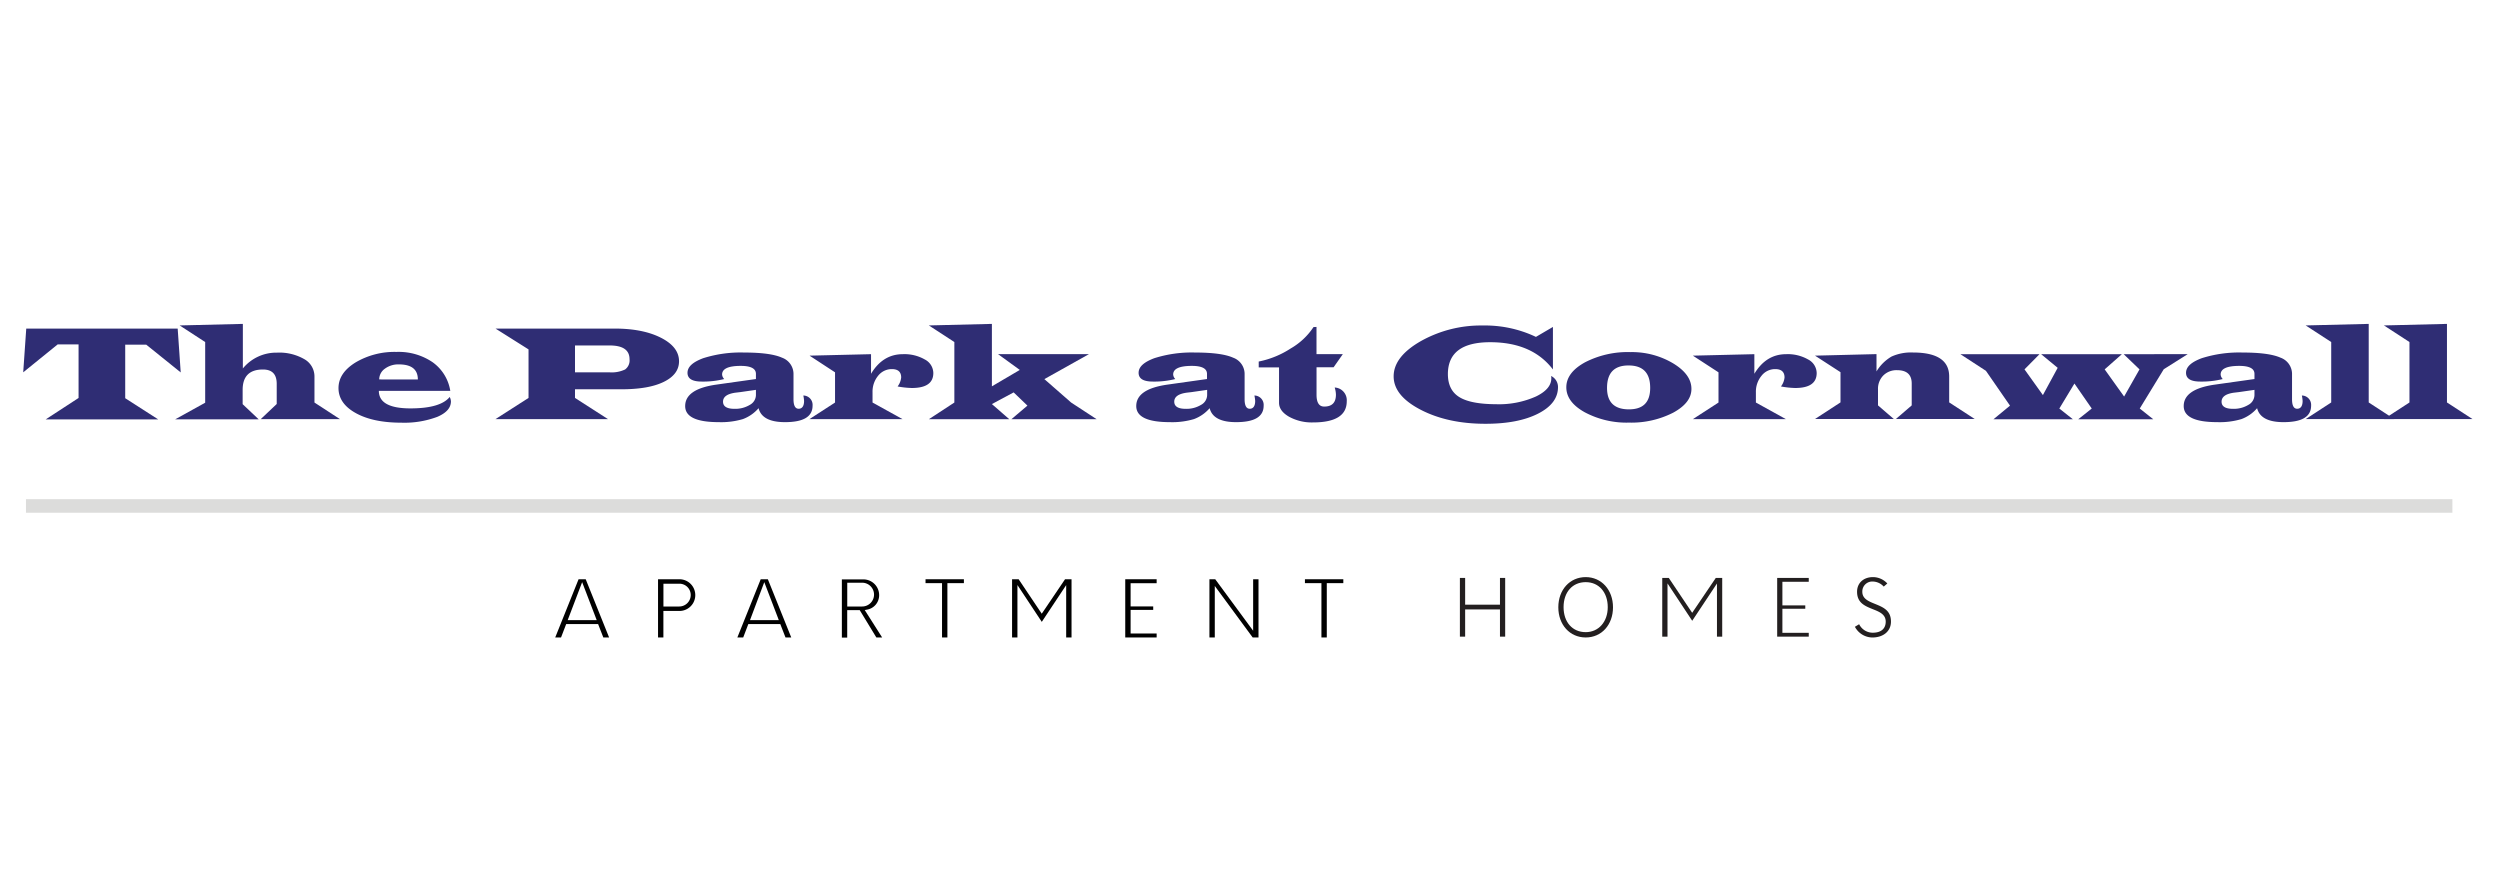 <svg id="Layer_1" data-name="Layer 1" xmlns="http://www.w3.org/2000/svg" viewBox="0 0 700 250"><defs><style>.cls-1{fill:#2f2d74;}.cls-2{fill:#231f20;}.cls-3{fill:#dcdcdb;}</style></defs><path class="cls-1" d="M49.75,92l.85,12.28-9.66-7.78H35.06v15l9.24,5.93H12.79L22,111.43v-15H16.15L6.5,104.25,7.35,92Z"/><path class="cls-1" d="M68,90.69v12.48a12.09,12.09,0,0,1,9.56-4.43,14,14,0,0,1,7.64,1.82,5.55,5.55,0,0,1,2.85,4.9v7.25l7.14,4.65H73l4.48-4.24v-5.66q0-4-3.85-4-5.69,0-5.69,5.71v4l4.49,4.24H49.05l8.4-4.65V95.77L50.3,91.12Z"/><path class="cls-1" d="M126.08,109.44h-20q0,4.91,8.84,4.91,8.39,0,11-3.2a3.18,3.18,0,0,1,.34,1.24q0,2.7-3.82,4.33a26.21,26.21,0,0,1-10.1,1.63q-7.87,0-12.71-2.68t-4.85-7c0-2.82,1.58-5.2,4.73-7.16A21.39,21.39,0,0,1,111,98.54a16.85,16.85,0,0,1,10.14,2.89A12.19,12.19,0,0,1,126.08,109.44ZM117,106.26q0-4.23-5.32-4.23a6.29,6.29,0,0,0-3.92,1.21,3.68,3.68,0,0,0-1.58,3Z"/><path class="cls-1" d="M138.74,92h33.32q7.94,0,13,2.57t5.07,6.58c0,2.46-1.43,4.39-4.31,5.79S179,109,173.93,109H161v2.42l9.23,5.93H138.74l9.25-5.93V97.83ZM161,104.25h9.6a8.75,8.75,0,0,0,4.43-.8,3.15,3.15,0,0,0,1.24-2.87c0-2.56-1.85-3.85-5.56-3.85H161Z"/><path class="cls-1" d="M224.93,110.74a2.63,2.63,0,0,1,2.59,2.86q0,4.61-7.72,4.6c-4.28,0-6.75-1.31-7.4-3.91a10.68,10.68,0,0,1-4.4,3.06,21.32,21.32,0,0,1-6.75.85q-9.41,0-9.4-4.5,0-4.76,8.68-6l2.25-.32,8.88-1.25v-1.45c0-1.48-1.42-2.23-4.25-2.23q-5.22,0-5.22,2.42a2,2,0,0,0,.59,1.26,24.09,24.09,0,0,1-6.28.71q-4,0-4-2.45c0-1.68,1.47-3,4.41-4.1a34.6,34.6,0,0,1,11.43-1.58q7.4,0,10.62,1.44a4.85,4.85,0,0,1,3.22,4.72v6.9c0,1.78.48,2.68,1.44,2.68s1.52-.73,1.52-2.2A9.34,9.34,0,0,0,224.93,110.74Zm-13.27-1.58-4.38.63-1.27.15q-3.56.47-3.56,2.53c0,1.32,1.06,2,3.19,2a7.85,7.85,0,0,0,4.3-1.1,3.18,3.18,0,0,0,1.72-2.73Z"/><path class="cls-1" d="M226.67,99.58l17.22-.41v5.49q3.3-5.49,8.9-5.49a11.48,11.48,0,0,1,6.15,1.48,4.35,4.35,0,0,1,2.39,3.8q0,4.18-6,4.19a25.41,25.41,0,0,1-4-.43,5,5,0,0,0,1-2.51c0-1.56-.87-2.35-2.61-2.35a4.86,4.86,0,0,0-3.85,1.87,7,7,0,0,0-1.56,4.61v2.88l8.4,4.65H226.63l7.18-4.65v-8.46Z"/><path class="cls-1" d="M277.73,90.69v17.48l7.81-4.59-6.1-4.43h25.48l-12.5,7,7.5,6.56,7.14,4.67H283.19l4.49-3.81-3.86-3.7-6.09,3.27,4.87,4.24H260.08l7.14-4.67V95.77l-7.14-4.65Z"/><path class="cls-1" d="M351.23,110.74a2.63,2.63,0,0,1,2.59,2.86q0,4.61-7.72,4.6c-4.28,0-6.75-1.31-7.4-3.91a10.68,10.68,0,0,1-4.4,3.06,21.32,21.32,0,0,1-6.75.85q-9.39,0-9.4-4.5,0-4.76,8.68-6l2.25-.32,8.88-1.25v-1.45c0-1.48-1.41-2.23-4.24-2.23q-5.24,0-5.23,2.42a2,2,0,0,0,.59,1.26,24.06,24.06,0,0,1-6.27.71q-4,0-4-2.45c0-1.68,1.47-3,4.41-4.1a34.6,34.6,0,0,1,11.43-1.58c4.93,0,8.48.48,10.62,1.44a4.85,4.85,0,0,1,3.22,4.72v6.9c0,1.78.48,2.68,1.44,2.68s1.52-.73,1.52-2.2A9.34,9.34,0,0,0,351.23,110.74ZM338,109.16l-4.37.63-1.28.15q-3.56.47-3.56,2.53c0,1.32,1.06,2,3.19,2a7.82,7.82,0,0,0,4.3-1.1,3.18,3.18,0,0,0,1.72-2.73Z"/><path class="cls-1" d="M368.62,91.54v7.61H376l-2.59,3.68h-4.78v7.7c0,2.21.72,3.31,2.14,3.31,2.2,0,3.29-1.11,3.29-3.34a7,7,0,0,0-.35-2,3.57,3.57,0,0,1,3.38,3.85q0,5.94-9.49,5.93a13.15,13.15,0,0,1-6.69-1.61c-1.86-1.08-2.78-2.38-2.78-3.89v-9.9h-5.69v-1.65a25.55,25.55,0,0,0,8.94-3.65,19,19,0,0,0,6.4-6Z"/><path class="cls-1" d="M434.82,91.54v11.91q-5.83-7.64-17.61-7.63t-11.8,8.91q0,4.47,3.19,6.45t10.31,2A25.35,25.35,0,0,0,430.1,111c3-1.46,4.4-3.25,4.26-5.38a1.49,1.49,0,0,0-.06-.35,3.42,3.42,0,0,1,1.94,3.11q0,4.61-5.6,7.45t-14.74,2.83q-10.51,0-18.09-3.92t-7.59-9.36q0-5.52,7.64-9.88a34.36,34.36,0,0,1,17.34-4.36,33.2,33.2,0,0,1,14.86,3.19Z"/><path class="cls-1" d="M456.53,98.59a22.55,22.55,0,0,1,11.9,3.12q5.18,3.12,5.17,7.19,0,3.88-5.13,6.66a25.75,25.75,0,0,1-12.35,2.77,24.93,24.93,0,0,1-12.4-2.9q-5.16-2.88-5.15-7t5.27-7A26.09,26.09,0,0,1,456.53,98.59Zm-.56,3.74q-6,0-6,6.29,0,6,6.13,6c4,0,5.95-2,5.95-6Q462.07,102.33,456,102.33Z"/><path class="cls-1" d="M474,99.58l17.22-.41v5.49q3.3-5.49,8.9-5.49a11.48,11.48,0,0,1,6.15,1.48,4.36,4.36,0,0,1,2.4,3.8q0,4.18-6,4.19a25.41,25.41,0,0,1-4-.43,5,5,0,0,0,1-2.51c0-1.56-.87-2.35-2.61-2.35a4.82,4.82,0,0,0-3.84,1.87,7,7,0,0,0-1.57,4.61v2.88l8.4,4.65H474l7.18-4.65v-8.46Z"/><path class="cls-1" d="M508.2,99.58l17.22-.43V104a11.94,11.94,0,0,1,4.22-4.17,13.23,13.23,0,0,1,6-1.13q10.13,0,10.13,6.72v7.25l7.15,4.65H530.85l4.43-3.81v-6.12q0-3.74-4.1-3.74a5.21,5.21,0,0,0-3.86,1.49,5.28,5.28,0,0,0-1.48,3.88v4.49l4.42,3.81H508.2l7.14-4.65v-8.46Z"/><path class="cls-1" d="M612.57,99.15l-6.72,4.24-6.72,11,3.78,3h-21l3.78-3-4.85-7-4.23,7,3.79,3H558.17l4.63-3.81-6.74-9.75-7.14-4.65h22.13l-4.19,4.24,5.15,7.2,4.14-7.63-4.62-3.81h22.58l-4.8,4.24,5.44,7.61,4.31-7.61-4.42-4.24Z"/><path class="cls-1" d="M644.52,110.74a2.63,2.63,0,0,1,2.59,2.86q0,4.61-7.72,4.6c-4.28,0-6.75-1.31-7.4-3.91a10.68,10.68,0,0,1-4.4,3.06,21.32,21.32,0,0,1-6.75.85q-9.4,0-9.4-4.5,0-4.76,8.68-6l2.25-.32,8.88-1.25v-1.45c0-1.48-1.42-2.23-4.25-2.23q-5.22,0-5.22,2.42a2,2,0,0,0,.59,1.26,24.09,24.09,0,0,1-6.28.71q-4,0-4-2.45c0-1.68,1.47-3,4.41-4.1a34.6,34.6,0,0,1,11.43-1.58q7.4,0,10.62,1.44a4.85,4.85,0,0,1,3.22,4.72v6.9c0,1.78.48,2.68,1.44,2.68s1.52-.73,1.52-2.2A9.34,9.34,0,0,0,644.52,110.74Zm-13.27-1.58-4.37.63-1.28.15q-3.55.47-3.56,2.53c0,1.32,1.06,2,3.19,2a7.82,7.82,0,0,0,4.3-1.1,3.18,3.18,0,0,0,1.72-2.73Z"/><path class="cls-1" d="M663.24,90.69v22l7.14,4.65H645.59l7.15-4.65V95.77l-7.15-4.65Z"/><path class="cls-1" d="M685.15,90.69v22l7.15,4.65H667.5l7.15-4.65V95.77l-7.15-4.65Z"/><path d="M167.47,174.74l1.46,3.75h1.62L164,162.19h-2l-6.54,16.3h1.63l1.44-3.75ZM163,163l4.08,10.64h-8.13Z"/><path d="M190.25,162.19h-6v16.3h1.5v-7.42h4.49a4.44,4.44,0,1,0,0-8.88Zm-.07,7.63h-4.42v-6.38h4.42a3.16,3.16,0,0,1,3.22,3.17A3.22,3.22,0,0,1,190.18,169.82Z"/><path d="M218.48,174.74l1.46,3.75h1.61L215,162.19h-2l-6.54,16.3h1.64l1.43-3.75ZM214,163l4.07,10.64H210Z"/><path d="M245.38,178.49H247l-4.87-7.67.56-.11a4.08,4.08,0,0,0,3.47-4,4.41,4.41,0,0,0-4.44-4.48h-6v16.3h1.5v-7.7h3.5Zm-8.15-15.33h4.17a3.33,3.33,0,1,1,0,6.66h-4.17Z"/><polygon points="269.89 162.19 259.15 162.19 259.15 163.28 263.77 163.28 263.77 178.49 265.27 178.49 265.27 163.28 269.89 163.28 269.89 162.19"/><polygon points="298.53 163.83 298.53 178.49 300.03 178.49 300.03 162.19 298.21 162.19 291.69 171.84 285.22 162.19 283.38 162.19 283.38 178.49 284.88 178.49 284.88 163.81 291.7 174.12 298.53 163.83"/><polygon points="323.86 163.3 323.86 162.19 315.07 162.19 315.07 178.49 323.86 178.49 323.86 177.38 316.57 177.38 316.57 170.77 322.9 170.77 322.9 169.8 316.57 169.8 316.57 163.3 323.86 163.3"/><polygon points="352.38 178.49 352.38 162.19 350.88 162.19 350.88 176.61 340.27 162.19 338.64 162.19 338.64 178.49 340.14 178.49 340.14 164.07 350.75 178.49 352.38 178.49"/><polygon points="376.13 162.19 365.38 162.19 365.38 163.28 370 163.28 370 178.49 371.5 178.49 371.5 163.28 376.13 163.28 376.13 162.19"/><polygon class="cls-2" points="421.45 178.26 421.45 161.82 419.99 161.82 419.99 169.31 410.24 169.31 410.24 161.82 408.77 161.82 408.77 178.26 410.24 178.26 410.24 170.64 419.99 170.64 419.99 178.26 421.45 178.26"/><path class="cls-2" d="M444,161.59c-4.45,0-7.67,3.55-7.67,8.45s3.22,8.45,7.67,8.45,7.64-3.55,7.64-8.45S448.39,161.59,444,161.59ZM444,177c-3.71,0-6.2-2.8-6.2-7s2.49-7,6.2-7,6.17,2.87,6.17,7S447.59,177,444,177Z"/><polygon class="cls-2" points="480.75 163.38 480.75 178.26 482.22 178.26 482.22 161.82 480.42 161.82 473.81 171.59 467.26 161.82 465.43 161.82 465.43 178.26 466.9 178.26 466.9 163.35 473.82 173.82 480.75 163.38"/><polygon class="cls-2" points="506.45 162.9 506.45 161.82 497.61 161.82 497.61 178.26 506.45 178.26 506.45 177.19 499.07 177.19 499.07 170.45 505.48 170.45 505.48 169.51 499.07 169.51 499.07 162.9 506.45 162.9"/><path class="cls-2" d="M525,169.09c-1.74-.7-3.55-1.42-3.55-3.38a2.79,2.79,0,0,1,3-2.88,4.27,4.27,0,0,1,3,1.42l1-.88a5.51,5.51,0,0,0-4-1.78c-2.67,0-4.47,1.65-4.47,4.1,0,3.15,2.24,4,4.4,4.88,1.78.7,3.62,1.42,3.62,3.48s-1.39,3.11-3.64,3.11a4.26,4.26,0,0,1-3.8-2.38l-1.19.72a5.63,5.63,0,0,0,4.85,3c3.14,0,5.25-1.78,5.25-4.44C529.49,170.89,527.22,170,525,169.09Z"/><rect class="cls-3" x="7.27" y="139.77" width="679.4" height="3.8"/></svg>